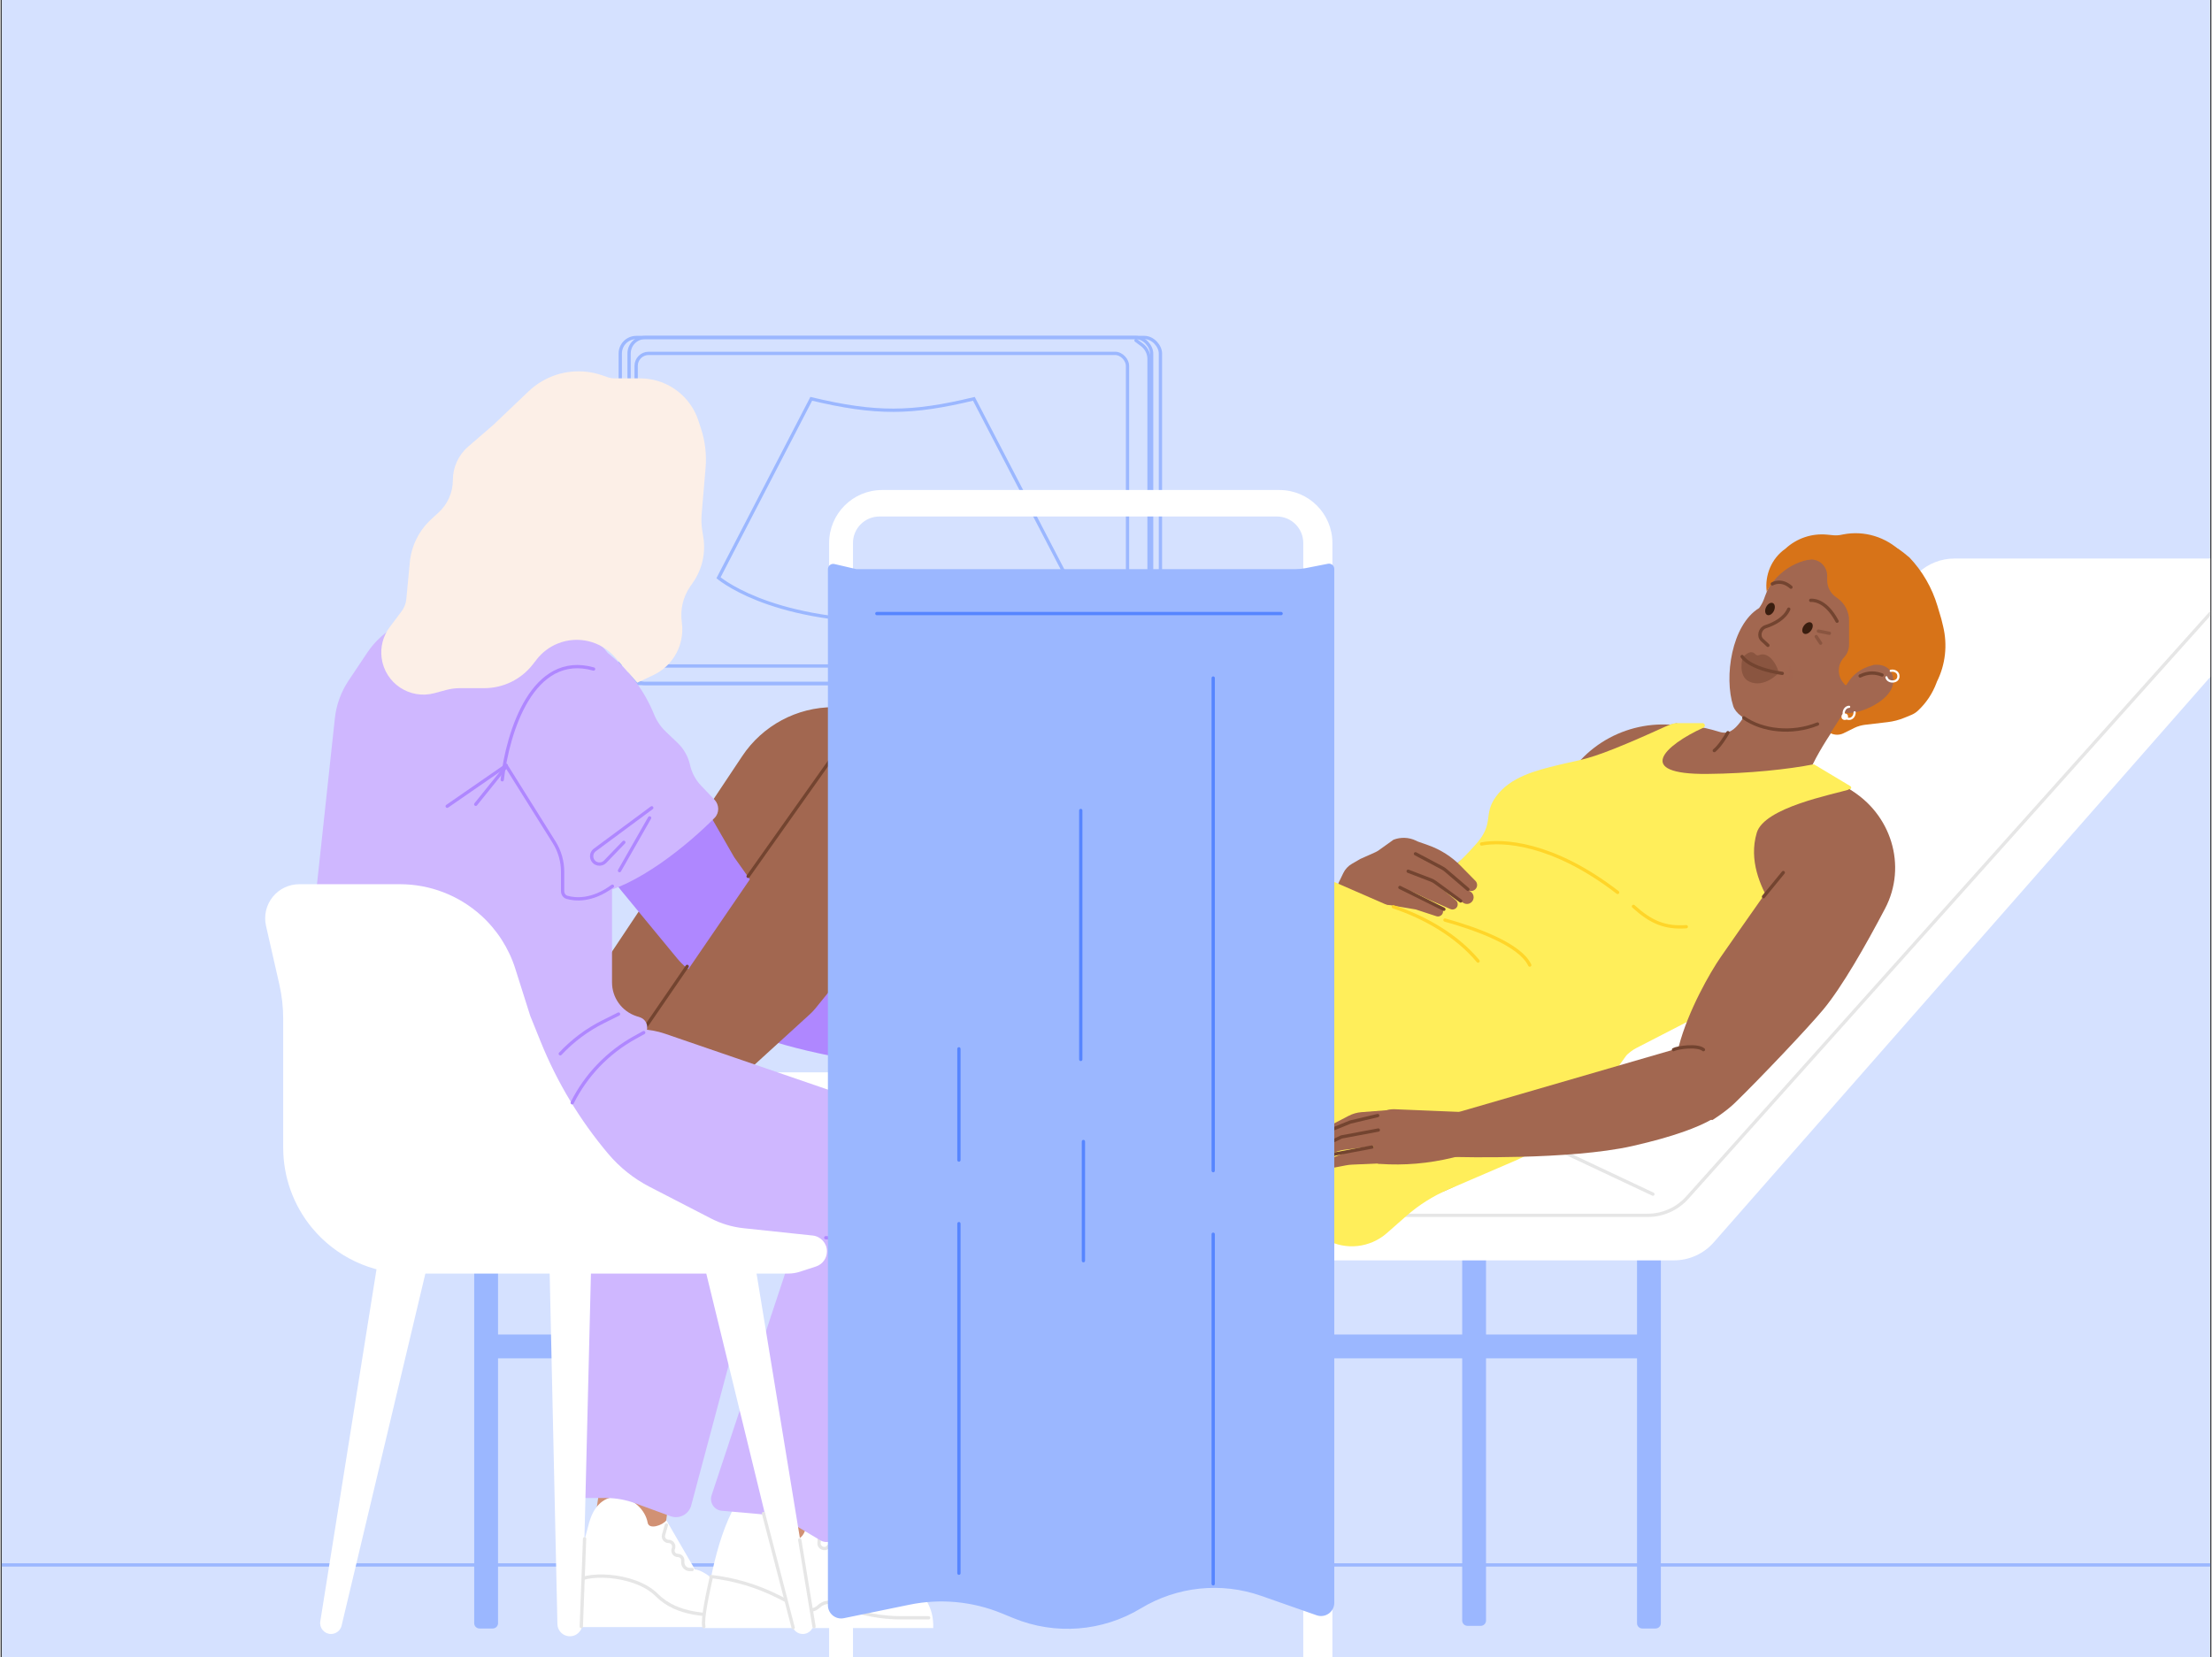 <?xml version="1.0"?>
<svg xmlns="http://www.w3.org/2000/svg" width="750" height="562" viewBox="0 0 1007 755" fill="none">
<rect x="0" y="0" width="1007" height="755" fill="#333333" stroke="none"/>
<g clip-path="url(#clip0_400_1221)">
<rect width="1006" height="755" transform="matrix(-1 0 0 1 1006.5 0)" fill="#D5E1FF"/>
<rect x="282.25" y="153.75" width="242.027" height="157.637" rx="7.287" stroke="#9BB7FF" stroke-width="1.5" stroke-linecap="round"/>
<rect x="286.268" y="153.75" width="242.027" height="157.637" rx="7.287" stroke="#9BB7FF" stroke-width="1.5" stroke-linecap="round"/>
<rect x="289.484" y="160.985" width="223.818" height="142.413" rx="5.68" stroke="#9BB7FF" stroke-width="1.5" stroke-linecap="round"/>
<path d="M485.527 262.906L443.321 181.687C429.178 185.09 418.032 186.859 406.725 186.889C395.411 186.918 383.972 185.206 369.243 181.686L327.002 263.208C327.159 263.335 327.359 263.492 327.602 263.677C328.32 264.222 329.415 265.007 330.911 265.951C333.904 267.84 338.501 270.369 344.891 272.901C357.669 277.965 377.626 283.049 406.264 283.049C434.9 283.049 454.856 277.889 467.633 272.749C474.022 270.179 478.62 267.612 481.612 265.695C483.108 264.737 484.204 263.94 484.921 263.387C485.167 263.197 485.369 263.036 485.527 262.906Z" fill="#D5E1FF" stroke="#9BB7FF" stroke-width="1.5" stroke-linecap="round"/>
<mask id="path-5-inside-1_400_1221" fill="white">
<rect x="297.574" y="169.075" width="21.701" height="6.43" rx="0.804"/>
</mask>
<rect x="297.574" y="169.075" width="21.701" height="6.43" rx="0.804" fill="#9BB7FF" stroke="#9BB7FF" stroke-width="3" stroke-linecap="round" mask="url(#path-5-inside-1_400_1221)"/>
<mask id="path-6-inside-2_400_1221" fill="white">
<rect x="297.574" y="180.327" width="28.934" height="2.411" rx="0.804"/>
</mask>
<rect x="297.574" y="180.327" width="28.934" height="2.411" rx="0.804" fill="#9BB7FF" stroke="#9BB7FF" stroke-width="2.411" stroke-linecap="round" mask="url(#path-6-inside-2_400_1221)"/>
<mask id="path-7-inside-3_400_1221" fill="white">
<rect x="297.574" y="186.757" width="28.934" height="2.411" rx="0.804"/>
</mask>
<rect x="297.574" y="186.757" width="28.934" height="2.411" rx="0.804" fill="#9BB7FF" stroke="#9BB7FF" stroke-width="2.411" stroke-linecap="round" mask="url(#path-7-inside-3_400_1221)"/>
<mask id="path-8-inside-4_400_1221" fill="white">
<rect x="486.449" y="167.469" width="19.289" height="2.411" rx="0.804"/>
</mask>
<rect x="486.449" y="167.469" width="19.289" height="2.411" rx="0.804" fill="#9BB7FF" stroke="#9BB7FF" stroke-width="2.411" stroke-linecap="round" mask="url(#path-8-inside-4_400_1221)"/>
<mask id="path-9-inside-5_400_1221" fill="white">
<rect x="486.449" y="173.899" width="19.289" height="2.411" rx="0.804"/>
</mask>
<rect x="486.449" y="173.899" width="19.289" height="2.411" rx="0.804" fill="#9BB7FF" stroke="#9BB7FF" stroke-width="2.411" stroke-linecap="round" mask="url(#path-9-inside-5_400_1221)"/>
<path d="M517.162 155.075L519.871 157.094C521.905 158.611 523.103 161 523.103 163.538V301.878C523.103 304.297 522.014 306.587 520.138 308.113L517.162 310.534" stroke="#9BB7FF" stroke-width="1.5" stroke-linecap="round"/>
<rect x="221.746" y="607.954" width="533.28" height="10.859" fill="#9BB7FF"/>
<path d="M747.788 741.877C746.455 741.877 745.375 740.796 745.375 739.464V558.486H756.234V739.464C756.234 740.796 755.153 741.877 753.821 741.877H747.788Z" fill="#9BB7FF"/>
<path d="M668.159 740.67C666.826 740.67 665.746 739.59 665.746 738.257V557.28H676.605V738.257C676.605 739.59 675.524 740.67 674.192 740.67H668.159Z" fill="#9BB7FF"/>
<path d="M218.128 741.877C216.795 741.877 215.715 740.796 215.715 739.464L215.715 558.486H226.573L226.573 739.464C226.573 740.796 225.493 741.877 224.16 741.877H218.128Z" fill="#9BB7FF"/>
<path d="M-83.5 712.92H1132.67" stroke="#9BB7FF" stroke-width="1.5"/>
<path d="M270.008 498.764C264.981 498.965 251.79 500.815 239.242 506.606" stroke="#F57CE3" stroke-width="1.5"/>
<path d="M254.322 548.834L259.965 540.153C261.421 537.913 262.495 535.446 263.143 532.854L264.101 529.023C265.201 524.624 267.518 520.624 270.786 517.482L281.469 507.21" stroke="#F57CE3" stroke-width="1.5"/>
<path d="M179.518 574.171L206.061 488.508H628.341L873.56 260.889C878.023 256.747 883.887 254.444 889.976 254.444H1016.87C1021.93 254.444 1026.45 257.595 1028.19 262.339L1028.77 263.895C1031.83 272.198 1030.09 281.509 1024.26 288.158L780.331 565.962C775.749 571.18 769.142 574.171 762.198 574.171H249.495H179.518Z" fill="white"/>
<path d="M326.715 442.661C329.128 445.476 333.954 452.313 333.954 457.139" stroke="black" stroke-width="1.5"/>
<path d="M858.955 405.907L859.612 402.812C863.225 385.793 855.901 368.318 841.233 358.961L823.807 347.844L807.915 342.4L773.037 332.576C751.139 325.436 727.165 333.747 714.386 352.909L713.067 354.886C712.622 355.554 712.07 356.143 711.432 356.63L656.801 398.347C638.389 404.772 620.557 412.751 603.499 422.199L582.275 433.953C558.013 442.202 555.577 488.104 532.314 498.855L523.374 502.987L549.918 525.905L591.022 537.192C604.468 540.884 618.573 541.503 632.291 539.002L642.568 537.129C682.142 529.914 717.519 507.992 741.593 475.765L768.266 464.231L787.009 454.859L845.433 426.421C852.364 421.531 857.194 414.205 858.955 405.907Z" fill="#A26750"/>
<path d="M820.909 364.161C819.729 356.809 828.57 340.593 838.951 326.524L801.474 317.472C793.743 324.267 791.198 335.972 782.934 333.414C773.86 330.605 768.888 330.602 763 329.5C763.049 330.881 735.427 328.317 751.691 355.658C772.021 389.835 833.614 413.427 830.825 405.392C828.035 397.357 822.384 373.351 820.909 364.161Z" fill="#A26750"/>
<path d="M799.919 379.38C796.16 391.985 801.62 403.786 806.238 411.764L801.206 439.664L780.525 459.184L745.167 477.389C743.644 478.173 741.252 479.806 740.247 481.193C733.523 490.468 711.582 523.433 689.876 519.878C668.575 516.389 647.878 462.616 638.6 452.916C625.327 439.041 613.085 423.502 619.898 411.765C639.202 402.846 648.251 411.764 672.382 384.145C680.382 374.989 675.223 371.069 681.074 362.982C687.673 353.862 699.427 350.983 709.435 348.531L709.83 348.434C719.922 345.96 722.514 346.478 742.318 338.074C758.16 331.351 761.049 329.185 763.944 329.424L775.258 329.424C776.349 329.424 776.664 331.017 775.671 331.469C757.849 339.588 743.871 352.849 777.305 352.569C796.586 352.407 814.714 350.376 825.572 348.24C825.813 348.193 826.058 348.237 826.268 348.363L842.474 358.087C843.131 358.48 843.084 359.351 842.352 359.574C834.268 362.027 803.36 367.835 799.919 379.38Z" fill="#FFEE5A"/>
<path d="M830.232 459.887C838.8 449.56 849.494 430.78 858.356 413.918C868.622 394.384 861.087 370.561 842.01 359.47L825.001 377.458C824.002 378.515 823.087 379.631 822.248 380.82C816.414 389.086 791.833 423.934 783.5 436C774.018 449.729 743.452 505.483 779.759 510.226C779.759 510.226 785.791 506.485 790.014 502.384C801.35 491.374 823.331 468.205 830.232 459.887Z" fill="#A26750"/>
<path d="M674.551 384.486C683.933 382.673 706.863 383.641 736.548 406.559" stroke="#FFD529" stroke-width="1.5" stroke-linecap="round"/>
<path d="M743.758 412.911C751.624 420.05 758 422.861 767.824 422.173" stroke="#FFD529" stroke-width="1.5" stroke-linecap="round"/>
<path d="M717.085 486.579C696.179 479.61 653.166 459.148 636.345 446.209C617.602 431.791 615.439 423.861 615.439 423.861" stroke="#9BB7FF" stroke-width="1.5" stroke-linecap="round"/>
<path d="M786.773 333.764C785.685 335.708 782.922 340.063 780.573 341.936" stroke="#734430" stroke-width="1.5" stroke-linecap="round"/>
<path d="M866.845 320.325C843.083 340.505 793.453 334.789 789.2 321.651C784.946 308.513 788.408 284.678 801 277C805.318 271.02 801.285 270.78 815.11 254.286C828.936 237.792 857.848 242.385 872.442 260.148C887.036 277.911 890.606 300.144 866.845 320.325Z" fill="#A26750"/>
<path d="M853.5 258.5L859.661 284.724C860.261 287.279 860.373 289.922 859.991 292.51L859.129 298.346L849.837 303.945C849.833 303.948 849.828 303.95 849.824 303.952C845.971 305.206 842 302.246 842 298.12L842 282.784C842 278.836 840.141 275.106 837 272.75L835.672 271.754C833.365 270.024 832 267.284 832 264.384L832 262.288C832 257.716 827.922 254.22 823.5 255L816.999 252L837.5 252L853.5 258.5Z" fill="#D77318"/>
<path d="M843.738 269.407L836.501 255C843.863 245.571 857.444 244.12 866.771 251.764L869.5 254C875.414 260.242 879.783 267.817 882.242 276.088L884 282L884.808 285.333C886.868 293.829 885.871 302.757 882 310.5L881.75 311.166C879.941 315.99 877.052 320.309 873.308 323.785C872.443 324.589 871.443 325.229 870.354 325.678L867.163 326.992C864.732 327.993 862.176 328.657 859.563 328.966L849.191 330.194C847.483 330.397 845.824 330.889 844.283 331.651L839.48 334.027C837.6 334.956 835.393 334.946 833.5 334L840.5 323L851.722 306.004C852.492 304.838 851.783 303.241 850.406 303.038C849.365 302.884 848.64 301.896 848.796 300.843L849.713 294.628C849.918 293.244 849.765 291.826 849.269 290.512L848.792 289.246C848.422 288.264 848.167 287.242 848.034 286.202L847.426 281.47C846.887 277.271 845.639 273.191 843.738 269.407Z" fill="#D77318"/>
<path d="M831.475 254.462L836.508 254.875L865.756 251.412C858.7 244.572 848.842 241.6 839.34 243.449L837.879 243.733C836.97 243.91 836.039 243.954 835.114 243.865L831.982 243.562C824.987 242.885 818.074 245.223 812.939 250C806.73 254.325 803.47 261.94 804.456 269.57C809.604 259.479 820.226 253.54 831.475 254.462Z" fill="#D77318"/>
<path opacity="0.5" d="M799.364 298.11C799.753 298.548 800.423 298.682 800.975 298.447C804.827 296.804 808.617 301.428 810 306.5C810 306.5 803.35 313.715 796.5 310.5C791.044 307.939 793.526 299.396 793.526 299.396C795.297 297.696 797.488 295.996 799.364 298.11Z" fill="#734430"/>
<path d="M804.999 294.001L802.338 291.518C800.452 289.758 801.451 286.332 803.879 285.529C807.881 284.205 812.625 281.785 814.5 277.5" stroke="#734430" stroke-width="1.5" stroke-linecap="round"/>
<path d="M811.547 306.767C796.128 304.491 793.247 299.082 793.247 299.082" stroke="#734430" stroke-width="1.5" stroke-linecap="round"/>
<path d="M794.002 327C802.5 333 816 334.5 827.592 329.838" stroke="#734430" stroke-width="1.5" stroke-linecap="round"/>
<path d="M815.5 267.5C811 263.5 807 266 807 266" stroke="#734430" stroke-width="1.5" stroke-linecap="round"/>
<path d="M836.501 283C831.001 272.5 824.5 273.5 824.5 273.5" stroke="#734430" stroke-width="1.5" stroke-linecap="round"/>
<path d="M807.683 278.376C808.44 276.901 808.268 275.283 807.319 274.768C806.357 274.241 804.969 275.026 804.216 276.491C803.46 277.966 803.637 279.586 804.59 280.103C805.542 280.626 806.93 279.841 807.683 278.376Z" fill="#391D0F"/>
<path d="M824.562 287.385C825.579 286.074 825.709 284.453 824.873 283.771C824.025 283.076 822.516 283.591 821.505 284.891C820.488 286.201 820.362 287.826 821.204 288.51C822.042 289.2 823.551 288.685 824.562 287.385Z" fill="#391D0F"/>
<path d="M862.097 309.563C861.614 302.796 855 301.902 850.499 303.5C837.665 308.056 836.12 321.572 839.418 324.26C842.715 326.948 862.846 320.041 862.097 309.563Z" fill="#A26750"/>
<path d="M846.999 307.944C850.844 306.071 854.165 306.416 857 307.5" stroke="#734430" stroke-width="1.5" stroke-linecap="round"/>
<path d="M398.671 326.014L598.545 409.43C601.479 410.654 604.653 411.134 607.797 411.61L607.829 411.615C616.703 412.957 618.084 418.31 629.549 424.563L663.439 448.184C667.304 450.877 670.296 454.644 672.046 459.018L674.456 465.045C677.183 471.86 675.268 479.655 669.695 484.433C653.768 498.084 634.05 506.541 613.182 508.67L609.005 509.096C593.891 510.639 578.621 509.205 564.059 504.875L553.624 501.773C545.539 499.369 537.695 496.292 530.49 491.907C500.024 473.362 430.734 424.668 400.914 385.955L381.007 411.291L356.329 441.745C353.913 444.726 350.822 447.087 347.312 448.634L320.723 460.351C318.298 461.42 316.066 462.88 314.116 464.674L286.898 489.715H241.051L337.816 344.434C347.085 330.518 362.698 322.158 379.419 322.158C386.028 322.158 392.571 323.469 398.671 326.014Z" fill="#A26750"/>
<path d="M440.861 473.107C440.861 473.107 435.161 486.536 429.453 489.891C418.927 486.043 309.848 478.069 323.015 446.966C326.407 438.953 360.251 434.084 360.251 434.084L440.861 473.107Z" fill="#AF87FF"/>
<path d="M467.131 489.552C458.893 484.489 446.685 476.747 440.858 473.105C435.03 469.464 421.829 478.573 421.829 478.573C425.625 486.652 431.308 494.206 442.856 499.466C448.773 502.162 451.579 502.548 459.334 501.621C468.429 500.533 472.359 494.301 467.131 489.552Z" fill="#8F6060"/>
<path d="M446.97 496.066L451.076 497.543L451.813 500.576C452.853 504.849 452.874 509.214 451.877 513.361L450.583 518.747C450.308 519.888 448.944 520.427 447.775 519.856C447.063 519.508 446.604 518.823 446.599 518.099L446.556 512.048C446.525 507.719 445.457 503.382 443.429 499.348L442.606 497.712L446.97 496.066Z" fill="#8F6060"/>
<path d="M461.59 507.164C460.696 503.191 458.089 497.481 458.173 496.981L450.998 498.228L453.387 504.357C453.848 505.541 454.161 506.762 454.318 507.993L456.39 524.258C456.466 524.856 456.858 525.4 457.434 525.708C458.65 526.357 460.105 525.713 460.232 524.468L461.695 510.129C461.796 509.147 461.811 508.15 461.59 507.164Z" fill="#8F6060"/>
<path d="M469.219 508.227C468.817 504.392 463.392 495.018 463.392 495.018L459.485 499.338L461.943 507.36L464.736 524.691C464.894 525.67 465.696 526.494 466.738 526.747C468.308 527.128 469.752 526.089 469.708 524.612L469.219 508.227Z" fill="#8F6060"/>
<path d="M474.261 500.752C472.139 495.772 468.096 490.5 468.096 490.5L461.62 495.557L466.646 502.076C467.985 503.814 468.967 505.768 469.533 507.826L472.665 519.211C472.883 520.006 473.587 520.617 474.433 520.746C475.72 520.941 476.802 519.966 476.667 518.731L475.065 504.056C474.943 502.933 474.714 501.813 474.261 500.752Z" fill="#8F6060"/>
<path d="M292.558 318.171L334.114 390.482L341.714 401.198L347.607 402.805C348.296 402.993 348.948 403.297 349.536 403.704L356.843 408.763C364.586 423.389 357.468 433.763 350.321 441.786C346.502 446.073 340.931 448.476 335.189 448.476C332.819 448.476 330.452 448.288 328.112 447.913L327.813 447.866C320.116 446.634 313.133 442.636 308.174 436.621L282.49 405.469L248.434 362.366L247.546 330.598L265.028 311.488L282.324 312.822L292.558 318.171Z" fill="#AF87FF"/>
<path d="M466.384 456.215C464.989 453.731 461.579 448.076 459.096 445.324" stroke="#44362F" stroke-width="1.5" stroke-linecap="round"/>
<path d="M460.226 458.697C458.831 456.213 455.421 450.558 452.938 447.806" stroke="#44362F" stroke-width="1.5" stroke-linecap="round"/>
<path d="M453.241 462.136C451.315 456.738 449.116 454.588 446.633 451.836" stroke="#44362F" stroke-width="1.5" stroke-linecap="round"/>
<path d="M647.646 494.541L752.613 544.008" stroke="#E6E6E6" stroke-width="1.5" stroke-linecap="round"/>
<path d="M445.635 324.792L612.511 439.616C616.535 442.385 621.337 443.705 626.149 444.547C636.319 446.326 646.717 451.357 656.655 456.691C658.686 457.781 660.538 459.173 662.168 460.803L686.426 485.061C690.951 489.586 693.493 495.723 693.493 502.123V509.921C693.493 515.475 691.066 520.752 686.85 524.366C669.18 539.511 647.303 548.894 624.151 551.256L614.257 552.266C605.167 553.194 596.01 553.258 586.908 552.46L559.271 550.036C541.133 548.445 523.256 543.328 510.748 530.098C489.903 508.048 459.847 466.411 418.29 400.433L398.382 425.77L371.172 459.348C370.411 460.287 369.58 461.168 368.687 461.982L335.643 492.128L305.48 519.878H259.633L385.518 335.975C393.569 324.215 406.903 317.183 421.155 317.183C429.897 317.183 438.433 319.836 445.635 324.792Z" fill="#A26750"/>
<path d="M650.298 385.055L645.551 383.373L644.671 382.952C641.466 381.42 637.772 381.274 634.456 382.548L627.795 387.312C627.262 387.692 626.692 388.019 626.094 388.286L619.378 391.283L615.485 393.538C613.795 394.517 612.438 395.98 611.588 397.739L609.657 401.735C609.018 403.06 608.685 404.511 608.685 405.982L608.685 411.138C608.685 413.104 610.656 414.46 612.493 413.759L615.157 412.741C617.934 411.679 620.917 411.266 623.879 411.533L633.141 412.368L644.607 414.322L653.982 417.392C654.983 417.719 656.079 417.335 656.657 416.454C657.408 415.309 657.014 413.766 655.806 413.12L642.138 405.819L650.162 409.661L660.381 414.133C661.691 414.707 663.208 414.001 663.614 412.63C663.883 411.718 663.584 410.734 662.853 410.127L653.211 402.116L666.172 411.248C667.141 411.931 668.418 411.987 669.444 411.393C671.447 410.233 671.468 407.348 669.483 406.159L668.42 405.522C669.814 406.355 671.623 405.791 672.296 404.313C672.763 403.287 672.55 402.079 671.76 401.275L665.061 394.46C660.917 390.245 655.869 387.029 650.298 385.055Z" fill="#A26750"/>
<path d="M668.347 405.159L658.162 396.442C657.678 396.029 657.151 395.67 656.588 395.372L644.458 388.946" stroke="#734430" stroke-width="1.5" stroke-linecap="round"/>
<path d="M665.063 410.446L653.495 401.97C652.876 401.516 652.199 401.147 651.483 400.872L641.134 396.902" stroke="#734430" stroke-width="1.5" stroke-linecap="round"/>
<path d="M657.396 414.225L637.369 404.289" stroke="#734430" stroke-width="1.5" stroke-linecap="round"/>
<path d="M387.039 553.66H750.272C757.136 553.66 763.675 550.737 768.252 545.622L1018.05 266.51" stroke="#E6E6E6" stroke-width="1.5" stroke-linecap="round"/>
<path d="M709.623 516.078L725.467 501.78V481.269L670.57 448.693L636.185 414.308L565.604 383.542L546.393 377.138C542.345 375.788 538.585 373.694 535.307 370.962C529.157 365.837 521.405 363.031 513.399 363.031H511.311L518.55 370.873C523.282 375.014 527.117 380.371 527.641 386.638C530.171 416.861 499.269 439.255 503.472 510.307C504.004 519.307 507.691 527.821 513.369 534.824C519.489 542.372 527.784 547.853 537.128 550.523L548.109 553.66H583.701L603.832 564.767C612.746 569.685 623.787 568.479 631.43 561.754L640.212 554.025C645.937 548.987 652.422 544.886 659.426 541.872L689.733 528.833C697.017 525.699 703.737 521.39 709.623 516.078Z" fill="#FFEE5A"/>
<path d="M426.856 372.683C424.04 381.531 416.48 401.398 408.758 410.085" stroke="#D19174" stroke-width="1.5"/>
<path d="M743.295 522.081C782.023 513.297 785.379 505.018 785.379 505.018L769.5 476L658.358 508.287L662.599 527.065C662.599 527.065 714.702 528.566 743.295 522.081Z" fill="#A26750"/>
<path d="M624.263 518.406L627.357 530.167L628.34 530.235C639.314 530.992 650.412 530.046 661.244 527.431L667.1 526.016L666.567 506.628L634.886 505.324C634.247 505.297 633.604 505.332 632.967 505.428C626.828 506.349 622.707 512.493 624.263 518.406Z" fill="#A26750"/>
<path d="M611.909 523.814L623.742 522.31C625.356 522.105 626.703 520.896 627.091 519.305C627.727 516.702 625.583 514.383 622.954 514.829L612.339 516.629C611.006 516.855 609.714 517.32 608.527 518.001L597.21 524.49C596.246 525.043 595.845 526.235 596.294 527.211C596.727 528.151 597.81 528.585 598.81 528.22L608.827 524.564C609.827 524.199 610.861 523.947 611.909 523.814Z" fill="#A26750"/>
<path d="M610.978 520.061L623.226 518.428C625.072 518.182 626.602 516.78 627.017 514.954C627.687 512.004 625.234 509.42 622.267 509.951L611.522 511.873C610.028 512.14 608.587 512.69 607.276 513.493L595.367 520.793C594.34 521.422 593.912 522.702 594.37 523.773C594.847 524.887 596.121 525.401 597.283 524.949L607.652 520.918C608.727 520.5 609.844 520.212 610.978 520.061Z" fill="#A26750"/>
<path d="M617.893 513.835L631.799 512.864L635.13 505.48L619.848 506.656C617.832 506.812 615.85 507.381 614.03 508.329L603.844 513.632C602.888 514.13 602.432 515.251 602.789 516.229C603.151 517.224 604.234 517.74 605.275 517.414L614.875 514.407C615.86 514.098 616.873 513.906 617.893 513.835Z" fill="#A26750"/>
<path d="M615.583 530.56L629.876 529.922L626.776 522.484L615.139 524.35C614.477 524.456 613.825 524.633 613.195 524.878L602.602 528.99C601.292 529.499 600.874 531.164 601.81 532.146C602.242 532.599 602.88 532.798 603.513 532.676L612.734 530.897C613.678 530.715 614.629 530.602 615.583 530.56Z" fill="#A26750"/>
<path d="M597.404 524.558C597.621 524.308 606.36 520.053 610.703 517.957L627.537 514.803" stroke="#734430" stroke-width="1.5" stroke-linecap="round"/>
<path d="M594.496 532.311C594.712 532.061 603.452 527.806 607.794 525.71L624.629 522.556" stroke="#734430" stroke-width="1.5" stroke-linecap="round"/>
<path d="M603.093 515.893L614.765 511.167L627.254 508.207" stroke="#734430" stroke-width="1.5" stroke-linecap="round"/>
<path d="M270.502 501.78L312.73 440.248M426.142 315.373V315.373C411.947 313.506 397.829 319.319 389.064 330.64L388.74 331.058L340.48 399.226" stroke="#734430" stroke-width="1.5" stroke-linecap="round"/>
<path d="M322.632 727.92L341.026 664.541C342.141 660.7 345.659 658.057 349.659 658.057H365.447C371.484 658.057 375.806 663.889 374.048 669.664L367.29 691.869C366.184 695.504 367.482 699.442 370.534 701.706L399.944 723.526C400.823 724.179 401.814 724.665 402.868 724.961L417.928 729.193C419.573 729.655 420.844 730.964 421.258 732.621C422.005 735.606 419.766 738.504 416.689 738.536L331.358 739.415C325.332 739.478 320.952 733.708 322.632 727.92Z" fill="#D19174"/>
<path d="M265.3 728.413L276.669 652.551C277.472 647.193 282.795 643.758 288.008 645.233L301.299 648.995C305.608 650.214 308.362 654.418 307.759 658.855L302.976 694.081C302.642 696.537 303.337 699.021 304.896 700.947L320.226 719.883C321.443 721.387 323.114 722.458 324.989 722.937L343.267 727.604C346.629 728.462 348.734 731.799 348.059 735.203C347.441 738.324 344.664 740.545 341.484 740.464L273.961 738.732C268.559 738.594 264.5 733.756 265.3 728.413Z" fill="#D19174"/>
<path d="M316.221 714.917C325.054 716.276 337.455 733.036 342.551 741.247H258.465C259.031 732.753 262.427 713.99 268.065 693.683C273.398 674.475 292.597 681.941 294.73 693.683C295.338 697.026 301.564 694.872 303.263 692.607L316.221 714.917Z" fill="white"/>
<path d="M328.857 736.341C322.629 735.208 308.592 736.341 298.992 726.741C288.326 716.075 264.209 716.312 261.661 721.408" stroke="#E6E6E6" stroke-width="1.5" stroke-linecap="round"/>
<path d="M354.296 700.908C348.181 681.882 338.724 682.788 334.761 685.62C325.248 701.927 321.171 729.786 320.322 741.677H424.792C425.471 723.331 407.522 717.612 398.462 717.045L367.036 694.113C366.357 703.626 358.259 702.607 354.296 700.908Z" fill="white"/>
<path d="M371.521 696.873C375.126 693.079 383.417 686.192 387.743 688.993C392.068 691.795 378.731 695.414 371.521 696.873Z" stroke="#E6E6E6" stroke-width="1.5" stroke-linecap="round"/>
<path d="M370.459 696.874C372.355 698.927 379.49 702.542 388.591 700.57" stroke="#E6E6E6" stroke-width="1.5" stroke-linecap="round"/>
<path d="M372.59 699.007C372.944 699.479 372.946 701.05 372.789 702.938C372.607 705.141 375.573 706.407 376.899 704.639V704.639C378.146 702.976 380.793 703.957 380.655 706.031L380.472 708.778C380.337 710.793 382.837 711.828 384.167 710.309V710.309C385.405 708.893 387.737 709.682 387.862 711.558L387.955 712.953C388.13 715.588 391.675 716.302 392.856 713.939V713.939" stroke="#E6E6E6" stroke-width="1.5" stroke-linecap="round"/>
<path d="M269.127 571.013C204.239 573.765 179.049 558.04 170.912 544.009C165.414 534.527 174.264 525.192 184.494 521.258L215.225 509.438C223.772 506.15 233.223 506.081 241.817 509.243L318.663 537.517C336.979 544.256 347.141 563.842 342.105 582.697L314.558 685.819C313.468 689.901 309.11 692.168 305.142 690.718L288.755 684.73C284.603 683.213 280.217 682.437 275.797 682.437H266.676C262.441 682.437 259.123 678.797 259.515 674.581L269.127 571.013Z" fill="#CFB7FF"/>
<path d="M417.648 510.407L302.676 470.94C288.207 465.972 272.17 470.227 262.066 481.714L232.107 515.772C226.903 521.688 224.703 529.665 226.138 537.413C228.216 548.634 237.449 557.139 248.803 558.289L360.823 569.639L323.851 681.181C322.756 684.486 325.032 687.948 328.5 688.252L346.048 689.791C351.706 690.287 357.18 692.054 362.061 694.959L373.411 701.715C376.286 703.427 380.01 702.134 381.207 699.009L437.315 552.489C439.804 545.99 440.126 538.86 438.234 532.163C435.354 521.975 427.662 513.845 417.648 510.407Z" fill="#CFB7FF"/>
<path d="M415.153 552.303C410.723 556.734 396.661 565.248 375.857 563.861" stroke="#AF87FF" stroke-width="1.5" stroke-linecap="round"/>
<path d="M248.318 304.46L230.811 340.073C227.924 345.945 228.858 352.977 233.176 357.893L254.427 382.08C257.022 385.033 258.453 388.83 258.453 392.76L258.453 395.072C258.453 402.05 263.117 408.501 270.016 407.455C289.516 404.499 313.757 384.214 325.191 372.612C327.478 370.291 327.383 366.617 325.13 364.262L319.081 357.938C316.567 355.31 314.821 352.043 314.032 348.493C313.174 344.634 311.188 341.118 308.326 338.392L303.005 333.325C300.681 331.111 298.854 328.428 297.646 325.454C293.468 315.171 286.834 306.069 278.322 298.945L274.921 296.098C267.08 289.535 255.193 291.799 250.314 300.785L248.318 304.46Z" fill="#CFB7FF"/>
<path d="M323.69 718.607C322.268 725.007 319.469 737.593 320.322 741.006" stroke="#E6E6E6" stroke-width="1.5" stroke-linecap="round"/>
<path d="M422.721 737.002H410.109C401.111 737.002 392.193 735.314 383.817 732.026L379.709 730.413C377.32 729.475 374.604 730.01 372.749 731.785V731.785C370.736 733.712 367.728 734.163 365.238 732.911L353.935 727.229C344.444 722.457 334.083 719.396 323.526 718.208V718.208" stroke="#E6E6E6" stroke-width="1.5" stroke-linecap="round"/>
<path d="M222.334 269.066L245.366 231.668L280.252 265.282L265.153 289.037L275.681 297.172L195.759 281.86L222.334 269.066Z" fill="#D19174"/>
<path d="M180.838 284.783L219.814 263.995C220.932 263.399 222.178 263.087 223.444 263.087C223.812 263.087 224.16 263.138 224.506 263.262C234.452 266.804 260.856 282.57 274.217 294.78C277.111 297.425 278.492 301.247 278.492 305.167L278.492 447.553C278.492 454.514 282.945 460.696 289.548 462.901L291.247 463.468C294.746 464.637 295.663 469.159 292.894 471.598L287.315 476.514C281.566 481.579 277.469 488.254 275.554 495.673L275.443 496.104C273.721 502.778 270.229 508.863 265.336 513.717L235.935 542.884C231.427 547.356 224.721 548.778 218.786 546.521L147.246 519.315C141.007 516.942 136.865 510.983 136.816 504.308L136.584 472.629L152.246 327.246C152.908 321.102 155.047 315.21 158.481 310.072L167.025 297.289C170.529 292.046 175.274 287.75 180.838 284.783Z" fill="#CFB7FF"/>
<path d="M145.607 738.65L172.323 571.318C173.2 565.819 177.944 561.772 183.512 561.772C190.831 561.772 196.23 568.607 194.536 575.727L155.315 740.577C154.784 742.808 152.791 744.383 150.497 744.383C147.451 744.383 145.126 741.658 145.607 738.65Z" fill="white"/>
<path d="M370.282 738.629L343.623 575.876C342.727 570.408 338.002 566.395 332.462 566.395C325.13 566.395 319.736 573.264 321.475 580.386L360.584 740.604C361.125 742.822 363.112 744.382 365.395 744.382C368.45 744.382 370.776 741.644 370.282 738.629Z" fill="white"/>
<path d="M264.973 739.886L269.099 571.606C269.231 566.214 264.897 561.772 259.504 561.772C254.12 561.772 249.79 566.2 249.908 571.582L253.623 739.873C253.681 742.513 255.553 744.765 258.139 745.304C261.609 746.028 264.886 743.43 264.973 739.886Z" fill="white"/>
<path d="M120.889 421.786L126.948 448.406C128.125 453.577 128.719 458.864 128.719 464.167V522.876C128.719 536.224 133.378 549.154 141.893 559.434C152.781 572.581 168.963 580.19 186.034 580.19H358.697C360.559 580.19 362.41 579.896 364.181 579.319L371.386 576.97C374.372 575.997 376.393 573.213 376.393 570.072C376.393 566.361 373.592 563.248 369.901 562.857L338.459 559.529C333.231 558.976 328.152 557.455 323.481 555.045L295.604 540.661C288.409 536.948 282.018 531.852 276.796 525.665C263.893 510.377 253.501 493.136 246.007 474.587L241.244 462.796L234.431 441.28C231.484 431.976 226.12 423.621 218.886 417.07C208.752 407.894 195.569 402.812 181.898 402.812H136.03C131.4 402.812 127.011 404.878 124.061 408.447C120.992 412.16 119.82 417.088 120.889 421.786Z" fill="white"/>
<path d="M281.901 396.624L295.61 372.608" stroke="#AF87FF" stroke-width="1.5" stroke-linecap="round"/>
<path d="M203.41 367.293L230.309 348.699" stroke="#AF87FF" stroke-width="1.5" stroke-linecap="round"/>
<path d="M216.42 366.408L230.222 349.27" stroke="#AF87FF" stroke-width="1.5" stroke-linecap="round"/>
<path d="M296.597 367.998L270.671 387.197C268.121 389.084 269.11 393.111 272.244 393.602V393.602C273.397 393.783 274.565 393.39 275.375 392.55L283.867 383.727" stroke="#AF87FF" stroke-width="1.5" stroke-linecap="round"/>
<path d="M230.193 348.689L252.136 383.711C254.65 387.724 255.983 392.363 255.983 397.098L255.983 405.888C255.983 407.211 256.715 408.425 257.988 408.79C261.486 409.793 269.242 410.708 278.676 403.72" stroke="#AF87FF" stroke-width="1.5" stroke-linecap="round"/>
<path d="M228.488 355.246C230.992 333.287 242.357 296.923 270.096 304.782" stroke="#AF87FF" stroke-width="1.5" stroke-linecap="round"/>
<path d="M303.256 694.74L301.982 699.2C301.552 700.707 302.683 702.207 304.25 702.207V702.207C305.86 702.207 306.997 703.784 306.488 705.311L306.37 705.666C305.887 707.113 306.964 708.606 308.489 708.606V708.606C309.722 708.606 310.723 709.607 310.723 710.84V711.806C310.723 713.574 312.155 715.006 313.922 715.006H314.989" stroke="#E6E6E6" stroke-width="1.5" stroke-linecap="round"/>
<path d="M315.773 224.037C321.654 203.923 312.492 189.81 307.175 185.268C246.25 147.654 246.113 211.696 253.659 248.419C243.437 263.11 278.122 276.22 290.587 277.94C304.855 279.909 308.81 257.951 310.459 250.941L313.568 239.45C313.687 239.011 313.747 238.558 313.747 238.103L313.746 229.598L315.773 224.037Z" fill="#D19174"/>
<path d="M290 311L297.31 307.556C301.2 305.723 304.499 302.837 306.832 299.224C309.842 294.566 311.067 288.973 310.283 283.482C309.459 277.712 310.852 271.841 314.184 267.058L315.363 265.366C319.548 259.358 321.239 251.96 320.079 244.73L319.607 241.785C319.204 239.271 319.109 236.717 319.324 234.18L321.112 213.13C321.623 207.106 320.918 201.041 319.038 195.296L317.832 191.611C316.539 187.661 314.381 184.05 311.515 181.04C306.245 175.506 298.936 172.374 291.294 172.374L279.738 172.374C278.618 172.374 277.505 172.187 276.446 171.822L273.941 170.958C264.936 167.853 255.028 168.804 246.777 173.564C244.518 174.867 242.421 176.435 240.532 178.234L224.5 193.5L212.944 203.494C208.534 207.308 206 212.851 206 218.681C206 224.301 203.645 229.664 199.507 233.467L196.126 236.573C190.572 241.676 187.104 248.654 186.389 256.162L184.788 272.978C184.6 274.954 183.87 276.84 182.678 278.429L177.227 285.697C174.198 289.736 172.88 294.805 173.559 299.807C175.117 311.304 186.431 318.807 197.628 315.77L202.912 314.337C204.962 313.782 207.076 313.5 209.199 313.5L220.302 313.5C228.945 313.5 237.104 309.51 242.41 302.688L244.178 300.413C246.682 297.195 249.991 294.696 253.772 293.17C262.891 289.488 273.341 291.978 279.82 299.375L290 311Z" fill="#FCEFE7"/>
<path d="M537.251 375.699C538.457 378.515 540.146 388.971 537.251 408.275C533.631 432.406 523.376 515.052 552.332 530.737" stroke="#8D60E7" stroke-width="1.5"/>
<path d="M551.73 389.574C557.562 398.221 569.828 423.719 572.241 456.536" stroke="#8D60E7" stroke-width="1.5"/>
<path d="M634.375 413.102C648.853 417.928 663.331 426.253 672.983 437.835" stroke="#FFD529" stroke-width="1.5" stroke-linecap="round"/>
<path d="M657.902 419.134C672.984 423.357 692.167 430.475 696.511 439.645" stroke="#FFD529" stroke-width="1.5" stroke-linecap="round"/>
<path fill-rule="evenodd" clip-rule="evenodd" d="M401.517 223.231C388.191 223.231 377.387 234.035 377.387 247.362V778.228C377.387 791.555 388.191 802.359 401.517 802.359H582.495C595.821 802.359 606.625 791.555 606.625 778.228V247.362C606.625 234.035 595.821 223.231 582.495 223.231H401.517ZM400.312 235.297C393.648 235.297 388.246 240.698 388.246 247.362V779.435C388.246 786.098 393.648 791.5 400.312 791.5H581.289C587.952 791.5 593.354 786.098 593.354 779.435V247.362C593.354 240.698 587.952 235.297 581.289 235.297H400.312Z" fill="white"/>
<path d="M376.832 259.298C376.832 257.744 378.28 256.595 379.793 256.948L389.776 259.277H490.96H589.793C591.357 259.277 592.918 259.125 594.453 258.822L604.604 256.824C606.096 256.531 607.483 257.672 607.483 259.192V730.168C607.483 734.324 603.379 737.236 599.456 735.861L574.183 727.007C555.985 720.631 535.889 722.72 519.39 732.702C501.884 743.295 480.393 744.965 461.46 737.206L455.994 734.966C442.686 729.511 428.054 728.145 413.966 731.041L384.079 737.184C380.337 737.953 376.832 735.095 376.832 731.275V259.298Z" fill="#9BB7FF"/>
<path d="M436.506 716.697V557.437M436.506 528.48V477.807" stroke="#5685FF" stroke-width="1.5" stroke-linecap="round"/>
<path d="M552.332 721.522V562.262M552.332 533.306V308.894" stroke="#5685FF" stroke-width="1.5" stroke-linecap="round"/>
<path d="M492.008 369.22V482.632" stroke="#5685FF" stroke-width="1.5" stroke-linecap="round"/>
<path d="M493.213 520.034V574.328" stroke="#5685FF" stroke-width="1.5" stroke-linecap="round"/>
<path d="M260.357 502.384V502.384C266.644 489.81 276.596 479.439 288.9 472.64L292.933 470.411" stroke="#AF87FF" stroke-width="1.5" stroke-linecap="round"/>
<path d="M281.469 461.965L274.442 465.478C267.121 469.139 260.511 474.078 254.926 480.063V480.063" stroke="#AF87FF" stroke-width="1.5" stroke-linecap="round"/>
<path d="M399.123 279.517H583.256" stroke="#5685FF" stroke-width="1.5" stroke-linecap="round"/>
<path d="M812 397.5L803 408.5" stroke="#734430" stroke-width="1.5" stroke-linecap="round"/>
<path d="M762 478.187C763.615 477.218 772.913 475.861 775.626 478.187" stroke="#734430" stroke-width="1.5" stroke-linecap="round"/>
<path d="M266 701L264.5 741" stroke="#E6E6E6" stroke-width="1.5" stroke-linecap="round"/>
<path d="M347.5 689.5L361 741.5" stroke="#E6E6E6" stroke-width="1.5" stroke-linecap="round"/>
<path d="M364 701.5L370.5 741" stroke="#E6E6E6" stroke-width="1.5" stroke-linecap="round"/>
<path d="M844.5 324.5C844.5 326.157 843.381 327.5 842 327.5C840.619 327.5 839.5 326.657 839.5 325C839.5 323.343 840.619 322 842 322" stroke="white" stroke-linecap="round"/>
<path d="M860.95 305.601C862.573 305.269 864.113 306.097 864.39 307.449C864.666 308.802 864.064 310.068 862.441 310.399C860.818 310.731 859.278 309.904 859.001 308.551" stroke="white" stroke-linecap="round"/>
<path d="M842 293.563V281.5L846 289L853 303L852.23 303.192C847.601 304.35 843.621 307.299 841.166 311.391L840.879 311.869C840.695 312.175 840.263 312.204 840.04 311.925L839.204 310.879C836.504 307.505 836.694 302.66 839.65 299.507C841.16 297.896 842 295.771 842 293.563Z" fill="#D77318"/>
<circle cx="840" cy="326.5" r="1.5" fill="white"/>
<path opacity="0.5" d="M815 304.5C815.5 305.5 816.2 307.9 815 309.5" stroke="#A26750" stroke-width="1.5" stroke-linecap="round"/>
<path opacity="0.5" d="M828 287.5L833 288.5" stroke="#734430" stroke-width="1.5" stroke-linecap="round"/>
<path opacity="0.5" d="M827 290L829 293" stroke="#734430" stroke-width="1.5" stroke-linecap="round"/>
</g>
<defs>
<clipPath id="clip0_400_1221">
<rect width="1006" height="755" fill="white" transform="matrix(-1 0 0 1 1006.5 0)"/>
</clipPath>
</defs>
</svg>
